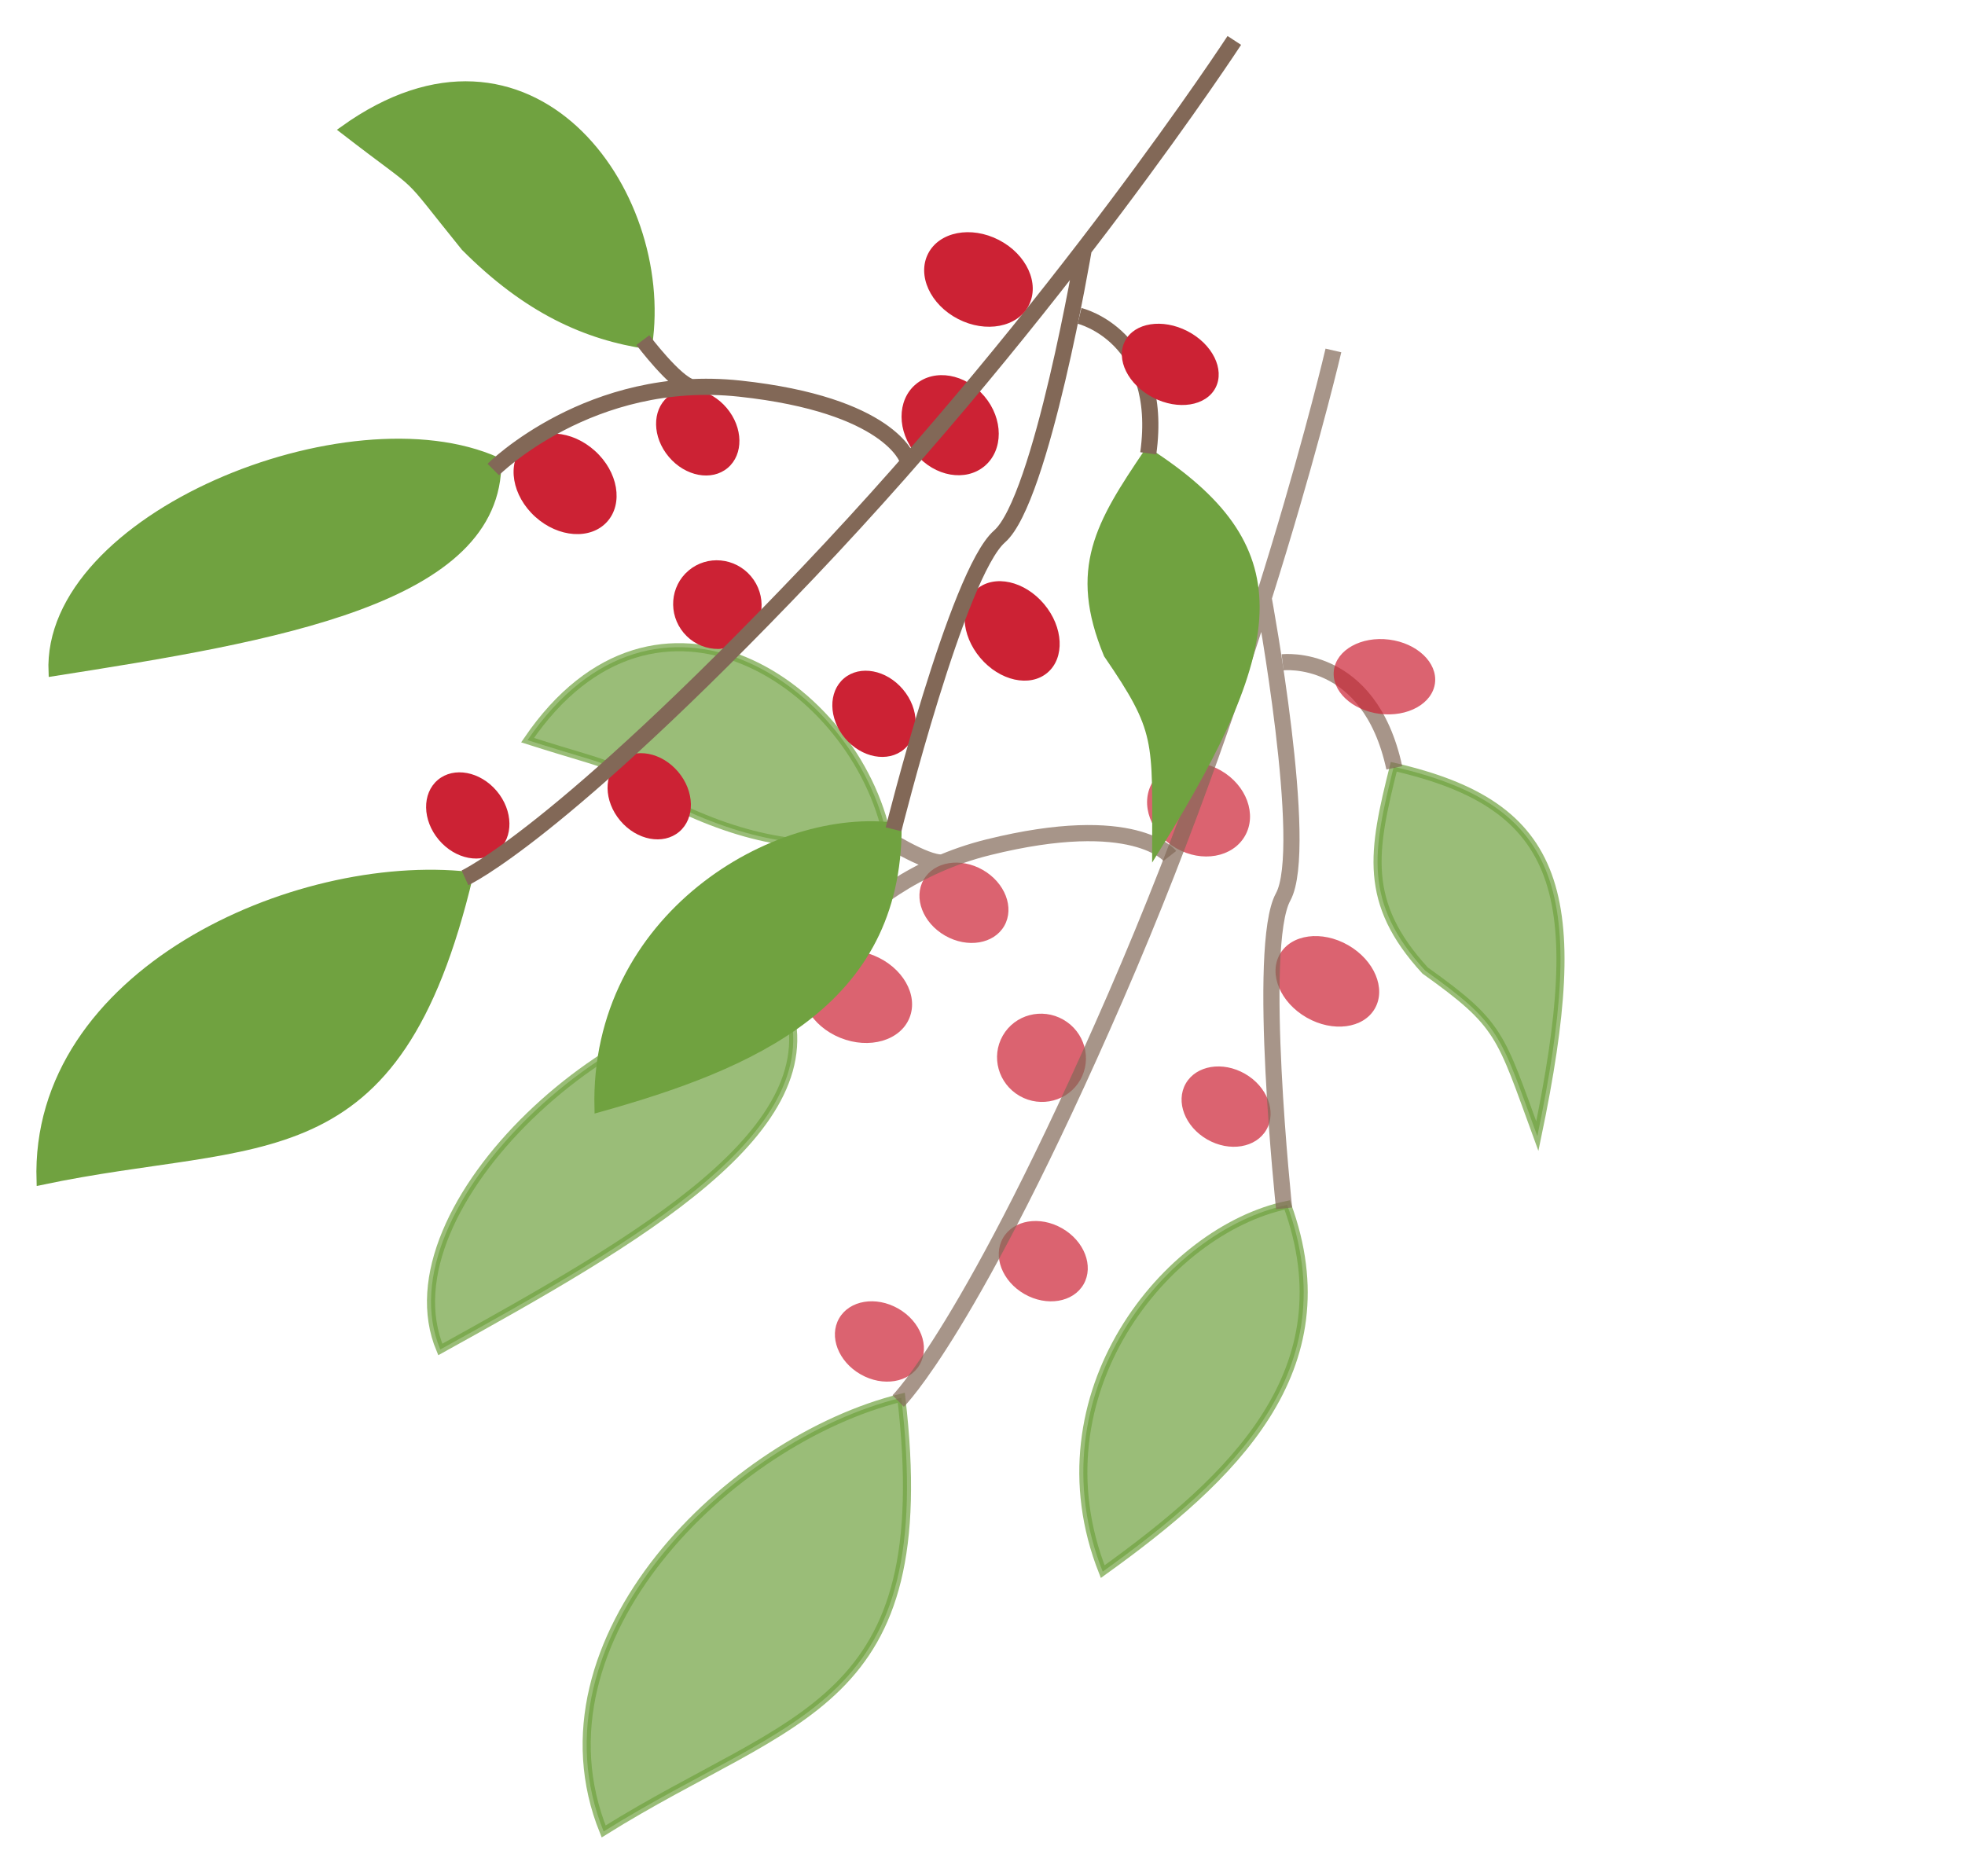 <svg width="243" height="232" viewBox="0 0 243 232" fill="none" xmlns="http://www.w3.org/2000/svg">
<g filter="url(#filter0_d_1138_3809)">
<path d="M170.021 120.73C168.605 123.204 164.828 123.704 161.584 121.848C158.34 119.992 156.858 116.482 158.273 114.008C159.689 111.535 163.466 111.034 166.71 112.89C169.954 114.747 171.436 118.257 170.021 120.73Z" fill="#CC2234" fill-opacity="0.7"/>
<path d="M156.61 135.716C155.325 137.961 152.05 138.504 149.295 136.928C146.541 135.352 145.35 132.253 146.635 130.008C147.92 127.762 151.195 127.219 153.949 128.795C156.704 130.372 157.895 133.47 156.61 135.716Z" fill="#CC2234" fill-opacity="0.7"/>
<path d="M153.957 99.384C152.436 102.042 148.634 102.726 145.465 100.912C142.296 99.099 140.96 95.475 142.48 92.817C144.001 90.16 147.802 89.476 150.972 91.29C154.141 93.103 155.477 96.727 153.957 99.384Z" fill="#CC2234" fill-opacity="0.7"/>
<path d="M124.194 110.507C122.909 112.752 119.634 113.295 116.88 111.719C114.125 110.143 112.934 107.044 114.219 104.799C115.504 102.553 118.779 102.01 121.533 103.586C124.288 105.163 125.479 108.261 124.194 110.507Z" fill="#CC2234" fill-opacity="0.7"/>
<path d="M113.74 164.761C112.455 167.006 109.18 167.549 106.426 165.973C103.671 164.397 102.48 161.298 103.765 159.053C105.05 156.807 108.325 156.264 111.079 157.84C113.834 159.417 115.025 162.515 113.74 164.761Z" fill="#CC2234" fill-opacity="0.7"/>
<path d="M134.003 154.831C132.717 157.077 129.443 157.619 126.688 156.043C123.934 154.467 122.743 151.369 124.028 149.123C125.313 146.877 128.587 146.334 131.342 147.911C134.096 149.487 135.288 152.585 134.003 154.831Z" fill="#CC2234" fill-opacity="0.7"/>
<path d="M133.584 129.565C132.093 132.171 128.74 133.057 126.096 131.543C123.451 130.03 122.516 126.691 124.007 124.085C125.498 121.48 128.851 120.594 131.495 122.107C134.14 123.621 135.075 126.96 133.584 129.565Z" fill="#CC2234" fill-opacity="0.7"/>
<path d="M112.47 121.883C111.331 124.699 107.502 125.806 103.918 124.356C100.334 122.906 98.353 119.447 99.492 116.632C100.632 113.816 104.46 112.709 108.044 114.159C111.628 115.609 113.609 119.067 112.47 121.883Z" fill="#CC2234" fill-opacity="0.7"/>
<path d="M54.447 162.899C47.052 145.206 77.082 118.05 97.157 119.528C103.223 135.625 78.795 149.41 54.447 162.899Z" fill="#70A240" fill-opacity="0.7" stroke="#70A240" stroke-opacity="0.7"/>
<path d="M74.65 222.506C65.038 198.726 90.346 174.055 111.46 168.868C115.962 207.411 98.275 207.728 74.65 222.506Z" fill="#70A240" fill-opacity="0.7" stroke="#70A240" stroke-opacity="0.7"/>
<path d="M136.365 190.374C127.694 168.404 144.253 148.148 159.175 145.024C166.645 165.469 152.416 178.848 136.365 190.374Z" fill="#70A240" fill-opacity="0.7" stroke="#70A240" stroke-opacity="0.7"/>
<path d="M190.112 136.516C196.341 106.604 193.263 95.607 172.356 90.835C169.765 101.213 168.484 107.584 176.24 116.033C185.605 122.725 185.479 123.836 190.112 136.516Z" fill="#70A240" fill-opacity="0.7" stroke="#70A240" stroke-opacity="0.7"/>
<path d="M65.239 87.539C81.18 64.148 105.854 80.684 109.74 99.616C102.169 101.194 94.171 100.625 84.305 96.01C72.965 89.209 78.105 91.63 65.239 87.539Z" fill="#70A240" fill-opacity="0.7" stroke="#70A240" stroke-opacity="0.7"/>
<path d="M164.894 39.344C164.894 39.344 155.921 77.97 137.985 119.22C120.048 160.47 111.075 169.272 111.075 169.272M156.263 69.965C156.263 69.965 161.994 100.889 158.674 106.935C155.353 112.982 158.797 145.446 158.797 145.446" stroke="#826857" stroke-opacity="0.7" stroke-width="2"/>
<path d="M144.668 101.859C144.668 101.859 140.309 96.307 122.247 100.778C104.184 105.248 97.031 120.638 97.031 120.638M108.916 99.261C108.916 99.261 114.495 102.876 116.545 102.659M172.424 90.96C169.327 76.654 158.606 77.91 158.606 77.91" stroke="#826857" stroke-opacity="0.7" stroke-width="2"/>
<path d="M152.266 78.851C151.886 81.864 148.468 83.915 144.632 83.431C140.797 82.946 137.996 80.111 138.376 77.097C138.757 74.084 142.175 72.033 146.01 72.517C149.846 73.001 152.647 75.837 152.266 78.851Z" fill="#CC2234" fill-opacity="0.7"/>
<path d="M177.456 80.484C177.135 83.019 174.077 84.722 170.625 84.286C167.173 83.85 164.633 81.441 164.953 78.906C165.273 76.37 168.332 74.668 171.784 75.103C175.236 75.539 177.776 77.948 177.456 80.484Z" fill="#CC2234" fill-opacity="0.7"/>
</g>
<g filter="url(#filter1_d_1138_3809)">
<path d="M129.525 79.202C127.347 81.04 123.628 80.213 121.218 77.356C118.808 74.5 118.62 70.694 120.799 68.856C122.977 67.019 126.697 67.845 129.107 70.702C131.516 73.559 131.704 77.365 129.525 79.202Z" fill="#CC2234"/>
<path d="M111.786 88.674C109.808 90.343 106.546 89.729 104.5 87.303C102.454 84.877 102.398 81.558 104.376 79.89C106.354 78.222 109.616 78.836 111.662 81.261C113.708 83.687 113.764 87.006 111.786 88.674Z" fill="#CC2234"/>
<path d="M121.763 53.64C119.423 55.614 115.617 54.952 113.263 52.161C110.908 49.37 110.897 45.507 113.237 43.533C115.578 41.559 119.383 42.221 121.737 45.013C124.092 47.803 124.103 51.666 121.763 53.64Z" fill="#CC2234"/>
<path d="M89.991 53.87C88.013 55.538 84.751 54.924 82.705 52.498C80.659 50.072 80.603 46.753 82.581 45.085C84.559 43.417 87.821 44.031 89.867 46.457C91.913 48.883 91.969 52.202 89.991 53.87Z" fill="#CC2234"/>
<path d="M61.552 101.243C59.574 102.911 56.312 102.297 54.266 99.871C52.219 97.445 52.164 94.126 54.142 92.458C56.119 90.79 59.381 91.404 61.428 93.83C63.474 96.256 63.529 99.575 61.552 101.243Z" fill="#CC2234"/>
<path d="M83.991 98.872C82.013 100.54 78.751 99.926 76.705 97.5C74.659 95.074 74.603 91.755 76.581 90.087C78.559 88.419 81.821 89.033 83.867 91.459C85.913 93.885 85.969 97.204 83.991 98.872Z" fill="#CC2234"/>
<path d="M92.27 74.994C89.975 76.93 86.522 76.611 84.557 74.282C82.593 71.953 82.861 68.495 85.155 66.56C87.45 64.624 90.903 64.943 92.868 67.272C94.832 69.601 94.564 73.058 92.27 74.994Z" fill="#CC2234"/>
<path d="M75.075 60.532C73.038 62.785 69.062 62.511 66.194 59.919C63.325 57.327 62.651 53.399 64.688 51.145C66.724 48.891 70.7 49.166 73.569 51.758C76.437 54.35 77.111 58.278 75.075 60.532Z" fill="#CC2234"/>
<path d="M6.499 79.144C5.625 59.988 43.152 44.787 61.5 53.066C61.673 70.266 33.998 74.831 6.499 79.144Z" fill="#70A240" stroke="#70A240"/>
<path d="M5.017 142.066C4.151 116.431 36.388 101.945 58 104.319C49 142.066 32.279 136.294 5.017 142.066Z" fill="#70A240" stroke="#70A240"/>
<path d="M74.012 133.066C73.407 109.455 95.913 96.112 111 98.299C111 120.066 93.044 127.75 74.012 133.066Z" fill="#70A240" stroke="#70A240"/>
<path d="M142.978 100.926C159.095 74.968 159.978 63.583 141.979 51.926C135.983 60.783 132.593 66.328 136.979 76.926C143.479 86.425 142.978 87.426 142.978 100.926Z" fill="#70A240" stroke="#70A240"/>
<path d="M42.5 12.065C65.5 -4.435 83 19.565 80.153 38.682C72.5 37.565 65.183 34.285 57.5 26.565C49.183 16.285 53.18 20.322 42.5 12.065Z" fill="#70A240" stroke="#70A240"/>
<path d="M152.641 1C152.641 1 130.957 34.2 99.953 66.789C68.949 99.377 57.499 104.565 57.499 104.565M134.026 26.799C134.026 26.799 128.796 57.812 123.602 62.351C118.408 66.89 110.5 98.565 110.5 98.565" stroke="#826857" stroke-width="2"/>
<path d="M112.189 52.775C112.189 52.775 110.001 46.065 91.501 44.065C73.001 42.065 61 54.065 61 54.065M79.5 38.065C79.5 38.065 83.5 43.376 85.5 43.876M142 52.065C144 37.565 133.5 35.065 133.5 35.065" stroke="#826857" stroke-width="2"/>
<path d="M127.222 33.771C125.831 36.471 121.917 37.224 118.481 35.453C115.044 33.682 113.387 30.058 114.778 27.358C116.17 24.657 120.084 23.904 123.52 25.676C126.956 27.447 128.614 31.071 127.222 33.771Z" fill="#CC2234"/>
<path d="M150.321 43.951C149.15 46.223 145.694 46.772 142.601 45.178C139.508 43.584 137.949 40.45 139.12 38.178C140.291 35.906 143.748 35.357 146.841 36.951C149.934 38.545 151.492 41.679 150.321 43.951Z" fill="#CC2234"/>
</g>
<defs>
<filter id="filter0_d_1138_3809" x="48.8" y="39.117" width="148.675" height="192.129" filterUnits="userSpaceOnUse" color-interpolation-filters="sRGB">
<feFlood flood-opacity="0" result="BackgroundImageFix"/>
<feColorMatrix in="SourceAlpha" type="matrix" values="0 0 0 0 0 0 0 0 0 0 0 0 0 0 0 0 0 0 127 0" result="hardAlpha"/>
<feOffset dy="4"/>
<feGaussianBlur stdDeviation="2"/>
<feComposite in2="hardAlpha" operator="out"/>
<feColorMatrix type="matrix" values="0 0 0 0 0 0 0 0 0 0 0 0 0 0 0 0 0 0 0.25 0"/>
<feBlend mode="normal" in2="BackgroundImageFix" result="effect1_dropShadow_1138_3809"/>
<feBlend mode="normal" in="SourceGraphic" in2="effect1_dropShadow_1138_3809" result="shape"/>
</filter>
<filter id="filter1_d_1138_3809" x="0.5" y="0.453" width="159.272" height="150.227" filterUnits="userSpaceOnUse" color-interpolation-filters="sRGB">
<feFlood flood-opacity="0" result="BackgroundImageFix"/>
<feColorMatrix in="SourceAlpha" type="matrix" values="0 0 0 0 0 0 0 0 0 0 0 0 0 0 0 0 0 0 127 0" result="hardAlpha"/>
<feOffset dy="4"/>
<feGaussianBlur stdDeviation="2"/>
<feComposite in2="hardAlpha" operator="out"/>
<feColorMatrix type="matrix" values="0 0 0 0 0 0 0 0 0 0 0 0 0 0 0 0 0 0 0.25 0"/>
<feBlend mode="normal" in2="BackgroundImageFix" result="effect1_dropShadow_1138_3809"/>
<feBlend mode="normal" in="SourceGraphic" in2="effect1_dropShadow_1138_3809" result="shape"/>
</filter>
</defs>
</svg>
